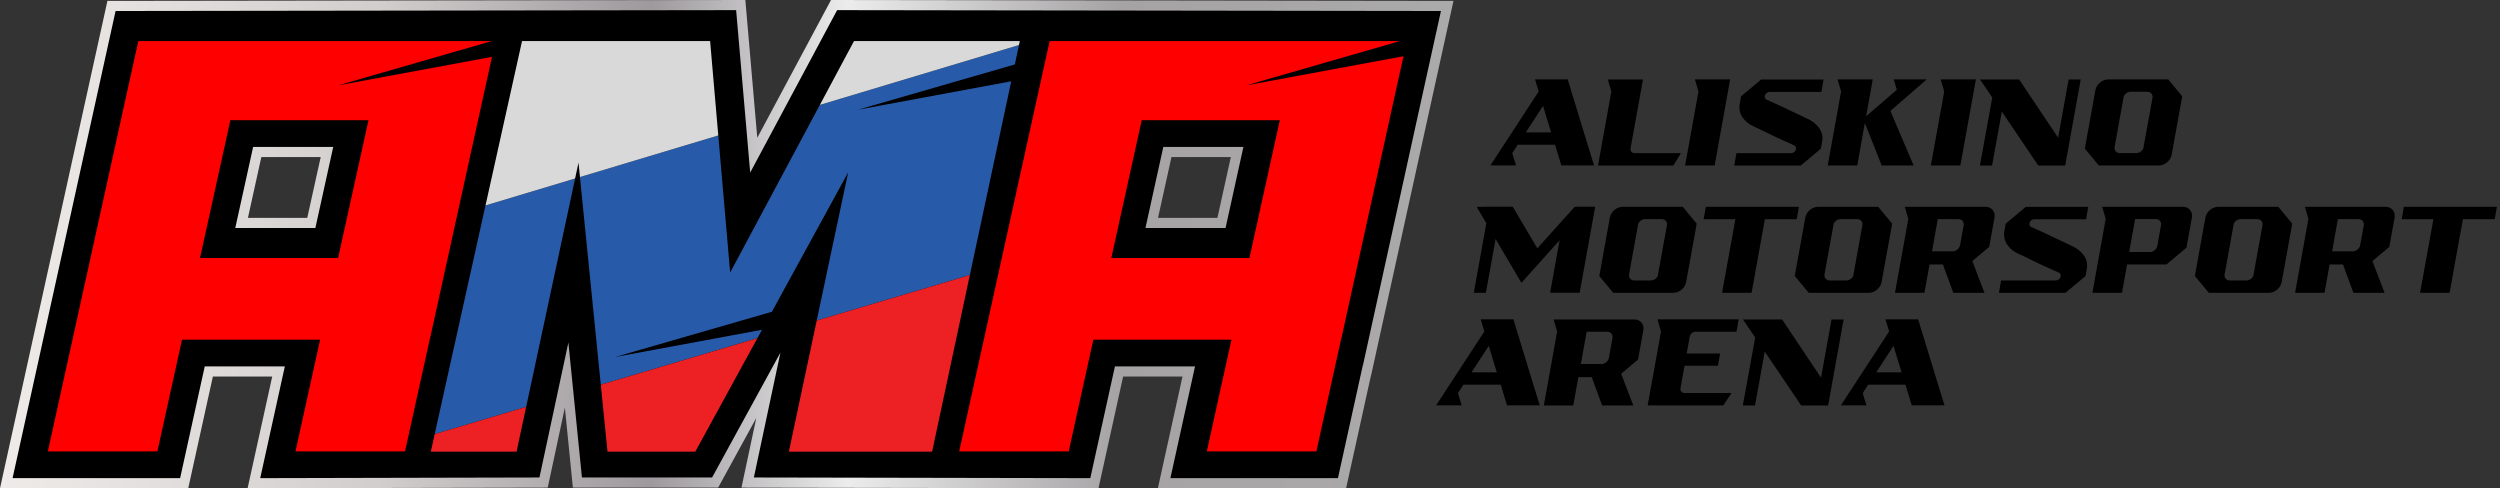 <svg width="256" height="50" viewBox="0 0 256 50" fill="none" xmlns="http://www.w3.org/2000/svg">
<rect x="0" y="0" width="256" height="50" fill="#333333" stroke="none"/>
<g clip-path="url(#clip0_321_984)">
<path d="M158.836 13.557L158.715 13.168L158.329 11.9L158.009 10.842L157.321 11.9L156.494 13.168L156.246 13.557H158.842H158.836ZM152.612 16.948L153.439 15.68L155.075 13.174L155.902 11.906L157.538 9.401L157.562 9.365L157.194 8.163L157.182 8.127H160.533L160.919 9.395L161.686 11.9L162.072 13.168L162.718 15.273L162.851 15.698L163.231 16.936H159.881L159.494 15.668L159.235 14.819H155.419L154.864 15.668L154.839 15.698H154.858L155.238 16.936H152.618V16.948H152.612ZM163.636 16.948L163.859 15.71L165 9.377L164.638 8.139H168.242L166.969 15.184C166.92 15.459 167.101 15.68 167.379 15.68H172.125L171.358 16.948H163.63H163.636ZM172.553 16.948L173.924 9.371L173.561 8.133H177.166L175.916 15.07L175.578 16.942H172.553V16.948ZM183.421 15.68C183.879 15.68 184.109 15.052 183.722 14.885C183.082 14.604 182.467 14.322 181.857 14.041C181.06 13.671 180.42 13.312 179.575 12.947C178.693 12.564 177.957 11.703 178.144 10.663L178.283 9.867L180.335 8.145H186.735L186.512 9.413H181.205C180.746 9.413 180.51 10.041 180.903 10.208L182.213 10.8L185.057 12.146C185.938 12.528 186.783 13.389 186.596 14.43L186.457 15.225L184.405 16.948H177.588L177.812 15.68H183.427H183.421ZM187.158 16.948L188.528 9.371L188.166 8.133H191.77L191.094 11.9L194.234 9.197L193.92 8.133H197.294L193.575 11.362L195.157 15.07L195.954 16.942H192.682L190.961 12.6L190.182 16.942H187.158V16.948ZM197.717 16.948L199.088 9.371L198.725 8.133H202.33L201.08 15.07L200.742 16.942H197.717V16.948ZM204.986 11.434L203.99 16.948H202.74L202.97 15.71L204.008 9.987L202.758 8.139H206.761L210.752 14.101L211.827 8.139H213.064L211.814 15.076L211.476 16.948H208.717L204.992 11.434H204.986ZM218.703 15.674H218.782C219.071 15.674 219.349 15.483 219.47 15.225L220.412 10.029C220.472 9.682 220.237 9.395 219.886 9.395H218.166C217.882 9.395 217.604 9.586 217.478 9.843L216.536 15.04C216.475 15.387 216.711 15.674 217.061 15.674H218.703ZM222.03 8.133L223.461 9.861L222.38 15.835C222.271 16.445 221.68 16.942 221.064 16.942H214.918L213.487 15.22L214.568 9.239C214.676 8.629 215.268 8.133 215.884 8.133H222.03ZM154.912 21.176L157.423 25.428L160.14 22.408L161.257 21.17H163.346L163.008 23.053L162.096 28.107L161.758 29.979H158.734L159.7 24.608L156.922 27.7L155.793 28.962L155.184 27.927L153.149 24.471L152.153 29.984H150.915L151.138 28.747L152.201 22.862L151.217 21.194L151.911 21.17H154.924L154.912 21.176ZM168.985 28.717H169.064C169.353 28.717 169.631 28.525 169.752 28.268L170.694 23.071C170.754 22.725 170.519 22.438 170.168 22.438H168.448C168.164 22.438 167.886 22.629 167.759 22.886L166.818 28.083C166.757 28.43 166.993 28.717 167.343 28.717H168.985ZM172.312 21.176L173.743 22.904L172.662 28.878C172.553 29.488 171.962 29.984 171.346 29.984H165.2L163.769 28.262L164.849 22.282C164.958 21.672 165.55 21.176 166.166 21.176H172.312ZM176.339 29.984L177.703 22.444H174.455L174.678 21.176H184.205L183.982 22.444H180.722L179.363 29.984H176.339ZM188.999 28.717H189.078C189.367 28.717 189.645 28.525 189.766 28.268L190.708 23.071C190.768 22.725 190.533 22.438 190.182 22.438H188.462C188.178 22.438 187.9 22.629 187.774 22.886L186.832 28.083C186.771 28.43 187.007 28.717 187.357 28.717H188.999ZM192.326 21.176L193.757 22.904L192.676 28.878C192.567 29.488 191.976 29.984 191.36 29.984H185.214L183.783 28.262L184.863 22.282C184.972 21.672 185.564 21.176 186.18 21.176H192.326ZM199.957 25.738C200.307 25.738 200.645 25.451 200.712 25.105L201.08 23.071C201.14 22.725 200.905 22.438 200.555 22.438H198.43L197.838 25.738H199.963H199.957ZM194.046 29.984L194.27 28.747L194.916 25.159L195.411 22.414L195.049 21.176H203.314C203.93 21.176 204.346 21.672 204.238 22.282L203.694 25.284L201.967 26.731L202.493 28.113L203.211 29.984H200.017L198.955 27.084H197.584L197.059 29.984H194.034H194.046ZM210.522 28.717C210.981 28.717 211.211 28.089 210.824 27.921C210.184 27.64 209.569 27.359 208.959 27.078C208.162 26.707 207.522 26.349 206.677 25.984C205.795 25.601 205.059 24.74 205.246 23.699L205.385 22.904L207.437 21.182H213.837L213.614 22.45H208.307C207.848 22.45 207.612 23.077 208.005 23.245L209.315 23.837L212.159 25.182C213.04 25.565 213.885 26.426 213.698 27.467L213.559 28.262L211.507 29.984H204.69L204.914 28.717H210.528H210.522ZM220.152 25.81C220.502 25.81 220.84 25.523 220.907 25.176L221.287 23.065C221.348 22.719 221.112 22.431 220.762 22.431H218.637L218.027 25.804H220.152V25.81ZM214.26 29.984L214.483 28.747L215.624 22.414L215.262 21.176H223.527C224.143 21.176 224.559 21.672 224.451 22.282L223.895 25.362L221.843 27.084H217.81L217.29 29.984H214.266H214.26ZM229.969 28.717H230.047C230.337 28.717 230.615 28.525 230.736 28.268L231.678 23.071C231.738 22.725 231.502 22.438 231.152 22.438H229.432C229.148 22.438 228.87 22.629 228.743 22.886L227.802 28.083C227.741 28.43 227.977 28.717 228.327 28.717H229.969ZM233.296 21.176L234.726 22.904L233.646 28.878C233.537 29.488 232.945 29.984 232.33 29.984H226.184L224.753 28.262L225.833 22.282C225.942 21.672 226.534 21.176 227.149 21.176H233.296ZM240.927 25.738C241.277 25.738 241.615 25.451 241.682 25.105L242.05 23.071C242.11 22.725 241.875 22.438 241.525 22.438H239.399L238.808 25.738H240.933H240.927ZM235.016 29.984L235.24 28.747L235.886 25.159L236.381 22.414L236.018 21.176H244.284C244.899 21.176 245.316 21.672 245.207 22.282L244.664 25.284L242.937 26.731L243.463 28.113L244.181 29.984H240.987L239.925 27.084H238.554L238.029 29.984H235.004H235.016ZM247.816 29.984L249.18 22.444H245.932L246.155 21.176H255.682L255.459 22.444H252.199L250.84 29.984H247.816ZM153.276 38.129L153.155 37.741L152.769 36.473L152.449 35.414L151.76 36.473L150.933 37.741L150.686 38.129H153.282H153.276ZM147.051 41.52L147.878 40.252L149.514 37.747L150.342 36.479L151.978 33.973L152.002 33.937L151.634 32.735L151.621 32.699H154.972L155.359 33.967L156.125 36.473L156.512 37.741L157.158 39.846L157.291 40.27L157.671 41.508H154.32L153.934 40.24L153.674 39.391H149.859L149.303 40.24L149.279 40.27H149.297L149.677 41.508H147.057V41.52H147.051ZM163.998 37.274C164.348 37.274 164.686 36.987 164.753 36.64L165.121 34.607C165.181 34.26 164.946 33.973 164.596 33.973H162.471L161.879 37.274H164.004H163.998ZM158.088 41.52L158.311 40.282L158.957 36.694L159.452 33.949L159.09 32.711H167.355C167.971 32.711 168.387 33.208 168.279 33.818L167.735 36.82L166.009 38.267L166.534 39.648L167.252 41.52H164.059L162.996 38.62H161.625L161.1 41.52H158.075H158.088ZM168.719 41.52L168.943 40.282V40.252L169.402 37.747L169.516 37.113L169.631 36.479L170.084 33.973V33.937L169.728 32.699H178.041L177.818 33.967H173.616C173.338 33.967 173.072 34.188 173.03 34.464L172.934 35.008L172.716 36.204H176.139L175.916 37.454H172.493L172.445 37.741L172.082 39.75C172.034 40.025 172.215 40.246 172.493 40.246H177.238L177.287 40.276L176.459 41.514H168.732L168.719 41.52ZM180.71 36.007L179.714 41.52H178.464L178.693 40.282L179.732 34.559L178.482 32.711H182.485L186.475 38.674L187.55 32.711H188.788L187.538 39.648L187.2 41.52H184.441L180.716 36.007H180.71ZM194.723 38.129L194.602 37.741L194.215 36.473L193.895 35.414L193.207 36.473L192.38 37.741L192.133 38.129H194.729H194.723ZM188.498 41.52L189.325 40.252L190.961 37.747L191.788 36.479L193.425 33.973L193.449 33.937L193.08 32.735L193.068 32.699H196.419L196.805 33.967L197.572 36.473L197.959 37.741L198.605 39.846L198.737 40.27L199.118 41.508H195.767L195.381 40.24L195.121 39.391H191.305L190.75 40.24L190.726 40.27H190.744L191.124 41.508H188.504V41.52H188.498Z" fill="black"/>
<path d="M25.384 22.313H31.463L32.84 16.086H26.76L25.388 22.313H25.384ZM33.125 24.386H22.799L25.09 14.005H35.416L33.125 24.386ZM118.582 22.313H124.662L126.038 16.086H119.958L118.582 22.313ZM126.327 24.386H116.002L118.293 14.005H128.618L126.327 24.386ZM121.137 47.927H136.17L138.726 36.335H138.738L143.97 12.542L146.261 2.165L86.334 2.081L76.08 21.241L74.427 2.085L12.667 2.17L2.576 47.931H17.609L20.131 36.491H30.456L27.935 47.931H42.968L42.985 47.864H54.401L58.572 28.41L60.527 47.864H72.3L82.395 29.432L78.476 47.864H95.8L95.783 47.931H110.816L113.338 36.491H123.663L121.142 47.931L121.137 47.927ZM25.354 50L27.876 38.559H21.797L19.275 50H0L11.001 0.092L76.323 0L77.544 14.11L85.097 0L148.837 0.092L145.997 12.988L140.408 38.408H140.396L137.84 50H118.565L121.087 38.559H115.008L112.486 50L75.925 49.933L77.444 42.798L73.537 49.933H58.664L57.842 41.742L56.088 49.933L25.367 50H25.354Z" fill="url(#paint0_linear_321_984)"/>
<path d="M127.326 15.044L125.497 23.348H117.294L119.123 15.044H127.326ZM34.123 15.044L32.294 23.348H24.092L25.921 15.044H34.123ZM55.24 48.894L58.202 35.074L59.591 48.894H72.917L79.915 36.112L77.196 48.894L111.647 48.962L114.168 37.521H122.371L119.849 48.962H137.005L139.561 37.37H139.573L144.986 12.765L147.553 1.127L85.722 1.038L76.819 17.672L75.379 1.038L11.836 1.127L1.288 48.962H18.444L20.966 37.521H29.168L26.647 48.962L55.24 48.894Z" fill="black"/>
<path fill-rule="evenodd" clip-rule="evenodd" d="M50.358 4.205L34.61 8.745L50.382 5.82L48.951 12.307L44.042 34.633H44.029L41.474 46.224H30.259L32.781 34.784H18.637L16.116 46.224H4.901L12.377 12.307L14.165 4.205H50.358ZM143.351 4.205L127.603 8.745L143.716 5.758L142.271 12.307L137.362 34.633H137.349L134.794 46.224H123.579L126.101 34.784H111.957L109.436 46.224H98.221L105.697 12.307L107.485 4.205H143.351ZM131.056 12.307L127.943 26.421H113.799L116.912 12.307H131.056ZM37.736 12.307L34.623 26.421H20.479L23.592 12.307H37.736Z" fill="#FF0000"/>
<path d="M53.878 41.668L44.514 44.451L49.717 21.036L58.891 18.278L53.878 41.668Z" fill="#275BAA"/>
<path d="M77.558 34.631L61.521 39.397L59.387 18.129L73.552 13.87L74.767 27.91L83.952 10.744L104.343 4.613L103.919 6.598L87.841 11.239L103.55 8.325L99.311 28.166L83.631 32.826L86.855 17.646L79.039 31.925L62.985 36.558L78.03 33.768L77.558 34.631Z" fill="#275BAA"/>
<path fill-rule="evenodd" clip-rule="evenodd" d="M44.113 46.254L44.514 44.451L53.878 41.668L52.895 46.254H44.113ZM62.209 46.254L61.521 39.397L77.558 34.631L71.196 46.254H62.209ZM80.779 46.254L83.631 32.826L99.311 28.166L95.447 46.254H86.045H80.779Z" fill="#ED2024"/>
<path fill-rule="evenodd" clip-rule="evenodd" d="M59.239 16.654L59.387 18.129L73.552 13.87L72.715 4.205H69.061H53.457L49.717 21.036L58.891 18.278L59.239 16.654ZM104.43 4.205L104.343 4.613L83.952 10.744L87.45 4.205H104.43Z" fill="#D9D9D9"/>
</g>
<defs>
<linearGradient id="paint0_linear_321_984" x1="0" y1="25" x2="148.837" y2="25" gradientUnits="userSpaceOnUse">
<stop stop-color="#EEEBE9"/>
<stop offset="0.265" stop-color="#D1CDCC"/>
<stop offset="0.448" stop-color="#9D999D"/>
<stop offset="0.583" stop-color="#ECECEC"/>
<stop offset="0.77" stop-color="#A6A3A5"/>
<stop offset="1" stop-color="#ABAAAA"/>
</linearGradient>
<clipPath id="clip0_321_984">
<rect width="256" height="50" fill="white"/>
</clipPath>
</defs>
</svg>

